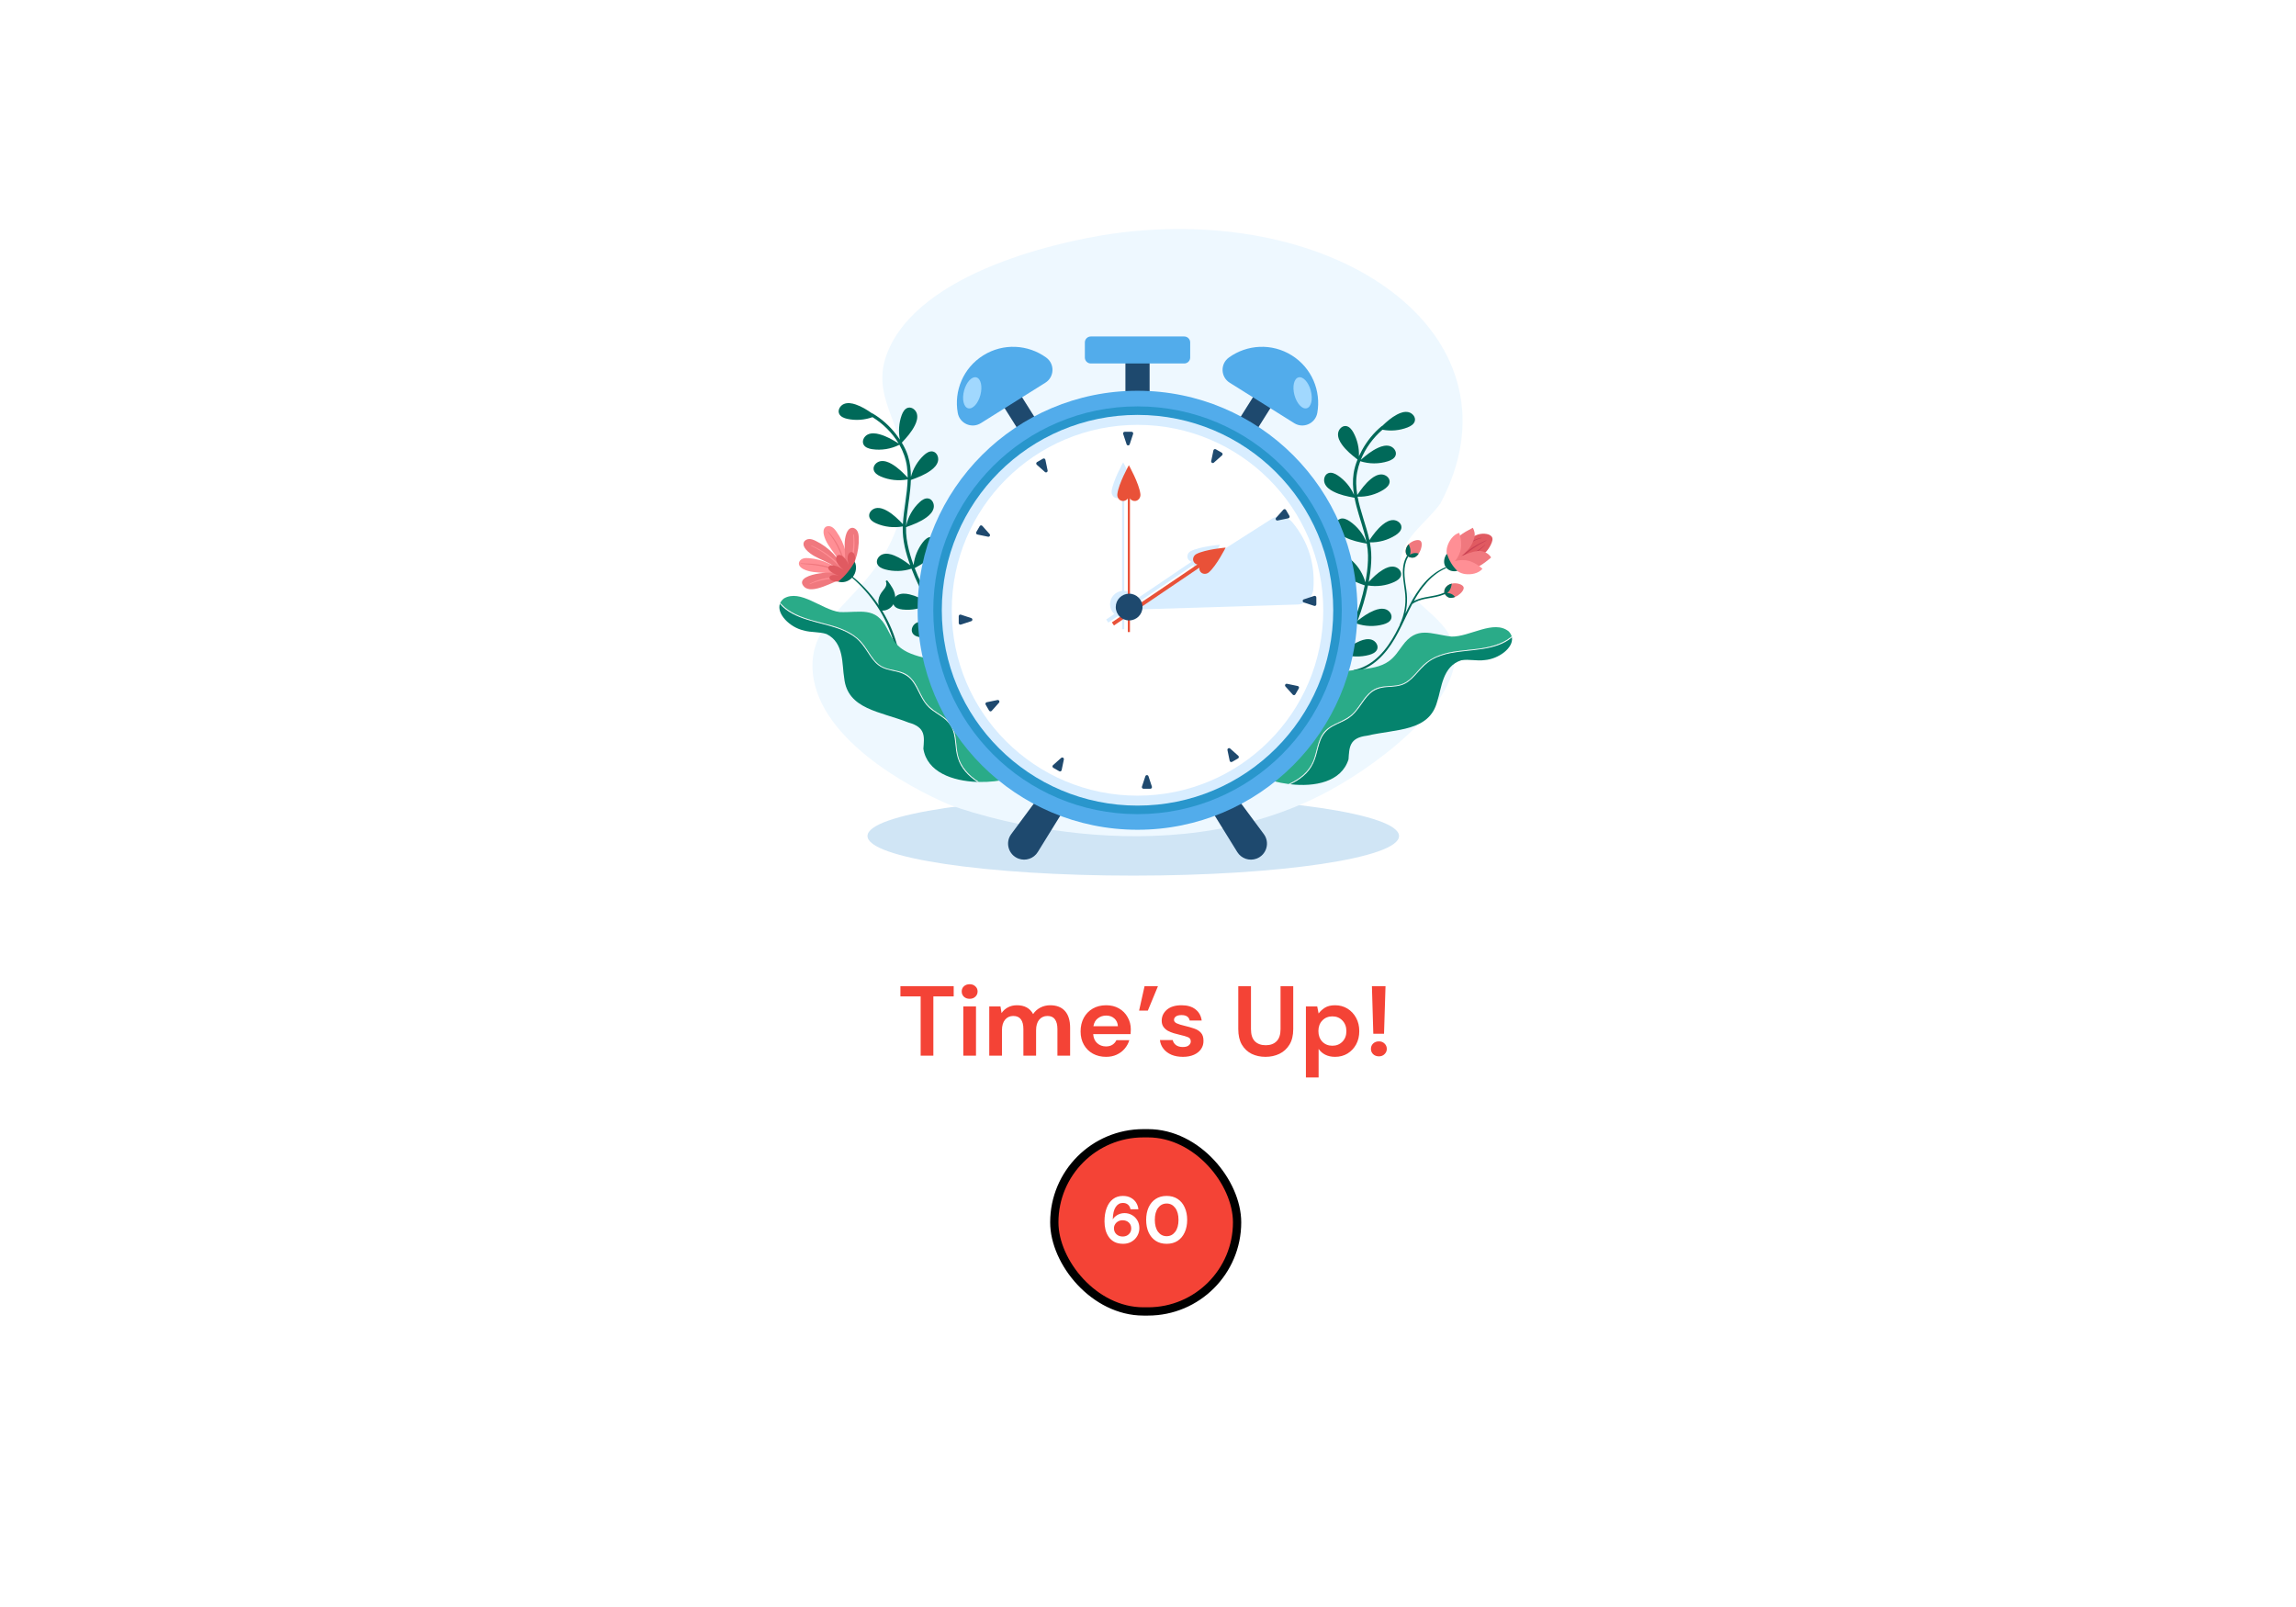 <svg width="500" height="350" viewBox="0 0 500 350" fill="none" xmlns="http://www.w3.org/2000/svg">
<g clip-path="url(#clip0_5140_60373)">
<rect width="500" height="350" fill="white"/>
<g filter="url(#filter0_d_5140_60373)">
<rect x="96" y="-21" width="307" height="392.978" rx="7.202" fill="white"/>
<path d="M246.791 188.908C278.755 188.908 304.667 185.046 304.667 180.282C304.667 175.518 278.755 171.656 246.791 171.656C214.826 171.656 188.914 175.518 188.914 180.282C188.914 185.046 214.826 188.908 246.791 188.908Z" fill="#D0E5F5"/>
<path d="M304.925 121.012C305.213 115.344 310.225 112.532 313.654 107.897C332.545 72.336 293.486 42.977 244.364 48.819C233.902 50.063 202.237 56.286 193.84 73.62C187.584 86.535 201.022 92.046 196.234 110.155C191.603 127.669 176.829 130.854 176.93 143.275C177.056 158.738 198.364 169.899 206.545 173.374C208.879 174.366 252.87 190.222 289.415 170.447C301.783 163.755 319.113 149.782 316.594 138.984C314.853 131.52 304.504 129.318 304.925 121.012Z" fill="#EEF8FF"/>
<path d="M198.705 136.053C198.289 135.284 198.779 134.269 199.551 133.861C200.323 133.453 201.262 133.517 202.116 133.715C203.497 134.034 204.685 134.619 205.9 135.285C205.111 134.235 204.36 133.156 203.646 132.058C203.174 131.332 202.717 130.594 202.277 129.847C200.539 130.77 198.521 131.163 196.564 130.953C195.822 130.873 194.998 130.644 194.645 129.988C194.232 129.221 194.723 128.207 195.492 127.797C196.261 127.388 197.196 127.449 198.046 127.645C199.472 127.973 200.691 128.588 201.947 129.281C200.615 126.963 199.446 124.551 198.496 122.055C196.655 122.665 194.633 122.725 192.762 122.215C192.042 122.019 191.265 121.663 191.02 120.959C190.735 120.137 191.38 119.212 192.205 118.93C193.029 118.647 193.943 118.857 194.751 119.184C196.059 119.715 197.135 120.478 198.224 121.325C197.264 118.678 196.51 115.845 196.592 113.023C196.593 112.965 196.598 112.906 196.6 112.847C194.672 113.206 192.637 112.98 190.838 112.2C190.153 111.903 189.435 111.439 189.294 110.708C189.129 109.854 189.9 109.031 190.756 108.869C191.613 108.707 192.487 109.044 193.24 109.483C194.566 110.257 195.58 111.264 196.623 112.359C196.806 109.101 197.591 105.864 197.662 102.606C195.704 102.991 193.631 102.772 191.801 101.978C191.116 101.681 190.398 101.218 190.256 100.486C190.091 99.632 190.862 98.809 191.719 98.647C192.576 98.485 193.45 98.822 194.202 99.261C195.564 100.056 196.597 101.096 197.669 102.226C197.673 101.411 197.628 100.595 197.514 99.777C197.284 98.121 196.7 96.53 195.864 95.065C194.044 95.987 191.934 96.33 189.915 96.027C189.178 95.917 188.364 95.653 188.039 94.983C187.658 94.2 188.191 93.206 188.977 92.83C189.763 92.453 190.695 92.554 191.535 92.785C193.077 93.208 194.356 93.962 195.704 94.79C194.306 92.454 192.268 90.456 190.003 89.056C188.262 89.686 186.342 89.821 184.532 89.43C183.802 89.273 183.007 88.959 182.725 88.269C182.396 87.463 182.991 86.506 183.799 86.179C184.608 85.853 185.531 86.013 186.355 86.297C187.67 86.75 188.771 87.44 189.886 88.212C189.936 88.216 189.988 88.23 190.042 88.261C191.996 89.409 193.705 90.955 195.097 92.739C195.404 93.133 195.698 93.539 195.976 93.957C195.617 92.194 195.744 90.334 196.352 88.64C196.604 87.939 197.021 87.193 197.742 87.004C198.586 86.784 199.459 87.498 199.677 88.341C199.895 89.183 199.615 90.076 199.225 90.855C198.498 92.307 197.487 93.428 196.39 94.609C196.936 95.509 197.397 96.46 197.716 97.462C198.198 98.979 198.369 100.526 198.367 102.082C198.838 100.288 199.821 98.628 201.178 97.36C201.722 96.851 202.434 96.377 203.162 96.538C204.013 96.726 204.463 97.759 204.272 98.608C204.081 99.457 203.424 100.124 202.721 100.639C201.374 101.626 199.921 102.166 198.358 102.733C198.281 105.3 197.789 107.887 197.499 110.412C197.408 111.206 197.34 111.998 197.315 112.788C197.726 110.816 198.756 108.976 200.227 107.598C200.771 107.088 201.482 106.613 202.211 106.773C203.062 106.96 203.513 107.993 203.323 108.842C203.133 109.691 202.477 110.359 201.775 110.875C200.399 111.886 198.911 112.43 197.308 113.013C197.29 113.857 197.326 114.7 197.446 115.547C197.664 117.096 198.059 118.618 198.544 120.104C198.673 120.5 198.809 120.892 198.951 121.283C199.151 119.468 199.863 117.709 200.99 116.269C201.45 115.682 202.08 115.105 202.824 115.152C203.695 115.207 204.299 116.159 204.241 117.027C204.183 117.895 203.636 118.656 203.021 119.272C201.885 120.412 200.587 121.156 199.189 121.926C200.118 124.364 201.279 126.719 202.583 128.98C202.32 127.092 202.613 125.128 203.427 123.402C203.744 122.728 204.23 122.026 204.967 121.907C205.827 121.768 206.628 122.562 206.764 123.422C206.901 124.281 206.537 125.143 206.074 125.881C205.196 127.281 204.059 128.312 202.83 129.403C203.005 129.701 203.182 129.999 203.362 130.294C204.349 131.912 205.413 133.492 206.561 135.008C206.334 133.165 206.632 131.258 207.425 129.578C207.743 128.904 208.229 128.201 208.965 128.082C209.826 127.943 210.627 128.738 210.763 129.597C210.899 130.457 210.535 131.319 210.073 132.056C209.219 133.418 208.12 134.43 206.93 135.489C208.26 137.201 209.701 138.826 211.266 140.323C211.592 140.635 211.085 141.119 210.759 140.807C209.179 139.295 207.727 137.651 206.386 135.921C204.639 136.847 202.608 137.238 200.635 137.022C199.89 136.941 199.062 136.71 198.705 136.053Z" fill="#006959"/>
<path d="M181.776 118.868C180.826 117.554 179.761 116.244 179.407 114.662C179.277 114.082 179.289 113.383 179.751 113.008C180.127 112.702 180.695 112.731 181.124 112.959C181.552 113.187 181.867 113.578 182.148 113.973C184.017 116.607 184.866 119.943 184.483 123.147L183.548 123.296C183.622 121.677 182.727 120.182 181.776 118.868Z" fill="#FF8F95"/>
<path d="M184.029 119.178C183.948 117.559 183.768 115.882 184.334 114.362C184.541 113.806 184.932 113.225 185.523 113.162C186.006 113.11 186.467 113.442 186.702 113.866C186.937 114.29 186.988 114.789 187.009 115.274C187.141 118.498 186.035 121.758 183.967 124.239L183.102 123.856C184.046 122.537 184.109 120.797 184.029 119.178Z" fill="#F0787E"/>
<path d="M173.973 120.908C173.984 120.454 174.352 120.061 174.778 119.889C175.203 119.717 175.676 119.723 176.131 119.758C179.162 119.988 182.073 121.375 184.135 123.571L183.67 124.335C182.554 123.311 180.935 123.062 179.412 122.959C177.889 122.856 176.298 122.84 174.948 122.147C174.453 121.893 173.959 121.466 173.973 120.908Z" fill="#FF8F95"/>
<path d="M175.551 117.921C175.156 117.477 174.826 116.859 175.048 116.308C175.229 115.858 175.739 115.608 176.224 115.6C176.71 115.592 177.176 115.781 177.613 115.991C180.528 117.388 182.892 119.893 184.115 122.881L183.369 123.464C182.647 122.012 181.137 121.139 179.668 120.45C178.198 119.761 176.63 119.132 175.551 117.921Z" fill="#F0787E"/>
<path d="M175.093 125.962C172.577 123.299 181.565 122.152 183.728 123.45L183.864 124.114C181.532 124.797 176.814 127.785 175.093 125.962Z" fill="#F0787E"/>
<path d="M184.557 122.78C184.739 122.266 184.94 121.763 185.096 121.239C185.248 120.73 185.377 120.214 185.482 119.692C185.694 118.636 185.81 117.562 185.834 116.485C185.848 115.878 185.851 115.268 185.8 114.663C185.791 114.555 185.955 114.544 185.967 114.651C186.023 115.196 186.079 115.742 186.086 116.29C186.092 116.833 186.07 117.376 186.023 117.917C185.928 119.01 185.726 120.092 185.424 121.147C185.255 121.738 185.073 122.345 184.816 122.904C184.738 123.075 184.498 122.95 184.557 122.78ZM176.68 117.105C176.612 117.073 176.662 116.969 176.731 116.999C177.945 117.53 179.098 118.159 180.176 118.93C181.257 119.704 182.252 120.59 183.146 121.574C183.645 122.123 184.136 122.699 184.551 123.316C184.651 123.465 184.427 123.611 184.32 123.469C183.925 122.948 183.536 122.427 183.104 121.936C182.672 121.445 182.215 120.978 181.735 120.535C180.774 119.647 179.731 118.849 178.615 118.163C177.99 117.778 177.346 117.415 176.68 117.105ZM176.361 125.31C177.264 124.854 178.191 124.492 179.179 124.267C180.157 124.044 181.157 123.935 182.16 123.943C182.733 123.948 183.305 123.99 183.872 124.071C184.058 124.098 184.003 124.381 183.818 124.356C181.846 124.089 179.868 124.282 177.965 124.848C177.437 125.005 176.914 125.185 176.41 125.409C176.353 125.435 176.304 125.339 176.361 125.31Z" fill="#FF8F95"/>
<path d="M174.427 120.885C177.037 120.919 179.73 121.141 182.117 122.288C182.779 122.606 183.403 122.996 183.972 123.46C184.114 123.575 183.928 123.787 183.787 123.673C181.75 122.024 179.142 121.463 176.595 121.193C175.871 121.116 175.145 121.057 174.42 120.998C174.356 120.992 174.362 120.884 174.427 120.885ZM183.88 122.201C183.779 121.613 183.692 121.027 183.546 120.447C183.405 119.883 183.231 119.326 183.028 118.78C182.617 117.676 182.077 116.619 181.433 115.631C181.075 115.083 180.69 114.545 180.288 114.028C180.26 113.993 180.315 113.944 180.347 113.976C182.015 115.674 183.155 117.899 183.766 120.186C183.939 120.835 184.098 121.511 184.156 122.182C184.172 122.363 183.91 122.373 183.88 122.201Z" fill="#F0787E"/>
<path d="M182.641 123.577C178.439 122.049 180.787 120.11 183.712 122.349C180.251 119.676 183.033 117.096 184.837 121.227C183.57 117.415 187.436 117.456 185.824 121.606C184.926 122.872 184.047 124.295 182.524 124.87C179.806 124.9 180.128 122.882 182.641 123.577Z" fill="#E05A61"/>
<path d="M196.076 142.155C196.05 141.981 196.024 141.808 195.996 141.636C195.763 140.197 195.414 138.779 194.968 137.392C194.525 136.016 193.97 134.676 193.323 133.383C192.949 132.632 192.542 131.901 192.106 131.184C192.648 131.204 193.165 131.056 193.63 130.763C194.555 130.179 195.039 129.154 194.942 128.072C194.828 126.783 194.051 125.712 193.296 124.711C193.127 124.489 192.808 124.7 192.935 124.943C193.171 125.395 192.94 125.937 192.672 126.317C192.353 126.773 191.96 127.172 191.702 127.669C191.329 128.386 191.128 129.286 191.391 130.065C191.296 129.926 191.203 129.786 191.105 129.648C190.283 128.464 189.373 127.342 188.381 126.296C187.882 125.769 187.364 125.256 186.824 124.772C186.469 124.451 186.106 124.127 185.725 123.832C186.444 122.936 186.633 121.593 186.14 120.558C185.183 122.21 184.034 123.697 182.523 124.872C183.611 125.214 184.774 124.847 185.556 124.025C186.59 124.917 187.565 125.883 188.465 126.907C189.41 127.982 190.279 129.124 191.061 130.32C191.843 131.515 192.534 132.769 193.134 134.065C193.729 135.353 194.235 136.686 194.641 138.044C195.052 139.419 195.359 140.824 195.558 142.245C195.605 142.579 196.123 142.489 196.076 142.155Z" fill="#006959"/>
<path d="M324.884 116.29C324.991 115.989 325.075 115.658 324.982 115.352C324.834 114.861 324.293 114.604 323.789 114.505C322.448 114.242 320.983 114.732 320.073 115.75L317.5 118.542C317.459 118.949 317.475 119.371 317.624 119.753C317.774 120.135 318.072 120.472 318.464 120.597C318.775 120.696 319.113 120.655 319.435 120.595C320.29 120.435 321.105 120.097 321.881 119.703C323.265 119 324.363 117.752 324.884 116.29Z" fill="#E05A61"/>
<path d="M318.213 119.767C318.648 119.395 319.057 118.995 319.503 118.634C319.928 118.289 320.368 117.962 320.82 117.653C321.738 117.027 322.694 116.454 323.687 115.954C323.726 115.935 323.695 115.869 323.655 115.885C322.608 116.311 321.602 116.83 320.66 117.457C320.189 117.771 319.732 118.105 319.289 118.458C318.851 118.807 318.396 119.168 318.011 119.577C317.89 119.691 318.064 119.894 318.213 119.767ZM321.307 118.699C322.065 118.162 322.761 117.567 323.437 116.931C323.471 116.899 323.42 116.837 323.383 116.868C322.686 117.454 321.936 117.994 321.177 118.497C320.795 118.75 320.406 118.995 320.011 119.227C319.821 119.338 319.63 119.446 319.438 119.553C319.231 119.667 319.006 119.765 318.809 119.895C318.69 119.974 318.777 120.184 318.919 120.13C319.133 120.049 319.336 119.921 319.536 119.811C319.737 119.7 319.935 119.585 320.132 119.467C320.532 119.225 320.925 118.97 321.307 118.699ZM317.698 118.981C317.794 118.89 317.859 118.762 317.935 118.655C318.012 118.544 318.092 118.435 318.175 118.329C318.331 118.129 318.495 117.936 318.669 117.752C319.02 117.379 319.408 117.04 319.82 116.735C320.654 116.121 321.612 115.654 322.617 115.397C322.674 115.383 322.646 115.3 322.59 115.312C321.536 115.54 320.545 115.962 319.657 116.575C319.217 116.879 318.81 117.229 318.44 117.614C318.253 117.809 318.075 118.013 317.909 118.226C317.758 118.419 317.561 118.636 317.483 118.871C317.44 119.001 317.617 119.056 317.698 118.981Z" fill="#C94154"/>
<path d="M324.721 119.615C323.886 120.322 323.033 121.021 322.071 121.542C321.108 122.063 320.02 122.401 318.927 122.335C317.834 122.268 316.74 121.758 316.12 120.857C315.477 119.921 315.414 118.663 315.79 117.591C316.166 116.52 316.936 115.621 317.826 114.915C318.717 114.209 319.73 113.676 320.737 113.148C321.469 114.47 321.111 115.489 320.598 116.567C320.085 117.644 319.207 118.502 318.192 119.341C319.476 118.808 320.671 118.332 321.725 118.209C322.885 118.074 324.122 118.613 324.721 119.615Z" fill="#F0787E"/>
<path d="M318.038 118.141C318.357 116.967 318.183 115.394 317.772 114.249C316.479 114.611 315.532 115.98 315.168 117.271C315.035 117.742 314.998 118.237 315.049 118.723C315.101 119.211 315.241 119.691 315.462 120.129C315.57 120.342 315.695 120.555 315.847 120.74C315.947 120.862 316.093 121.005 316.267 120.962C316.369 120.936 316.444 120.854 316.515 120.782C316.611 120.684 316.704 120.584 316.793 120.48C316.972 120.272 317.137 120.051 317.287 119.82C317.584 119.359 317.82 118.858 317.982 118.335C318.002 118.271 318.02 118.206 318.038 118.141Z" fill="#FF8F95"/>
<path d="M319.383 120.25C320.587 120.439 321.955 121.24 322.834 122.082C321.975 123.113 320.336 123.416 319.008 123.221C318.523 123.15 318.054 122.981 317.631 122.736C317.206 122.49 316.825 122.166 316.514 121.786C316.363 121.601 316.22 121.4 316.112 121.186C316.042 121.045 315.97 120.853 316.081 120.713C316.146 120.629 316.252 120.595 316.347 120.559C316.475 120.512 316.605 120.469 316.736 120.43C317 120.351 317.27 120.291 317.542 120.249C318.084 120.166 318.638 120.156 319.183 120.222C319.25 120.23 319.317 120.24 319.383 120.25Z" fill="#FF8F95"/>
<path d="M315.085 118.808C314.403 119.685 314.295 120.862 314.796 121.636C315.296 122.41 316.287 122.796 317.369 122.538C316.28 121.505 315.58 120.222 315.085 118.808Z" fill="#006959"/>
<path d="M299.98 141.982C301.497 140.657 302.707 139.042 303.722 137.311C304.85 135.39 305.753 133.35 306.73 131.35C306.991 130.816 307.259 130.285 307.538 129.76C309.258 128.501 311.539 128.56 313.52 127.999C314.098 127.836 314.658 127.615 315.178 127.313C315.371 127.2 315.171 126.915 314.978 127.027C313.103 128.118 310.822 127.981 308.819 128.702C308.496 128.818 308.182 128.959 307.883 129.126C308.471 128.069 309.114 127.044 309.86 126.086C311.04 124.57 312.462 123.181 314.182 122.289C314.395 122.179 314.612 122.077 314.832 121.982C314.977 121.919 314.895 121.688 314.747 121.75C312.964 122.49 311.443 123.695 310.173 125.134C308.848 126.633 307.811 128.364 306.893 130.134C306.602 130.696 306.322 131.263 306.046 131.831C306.316 130.713 306.44 129.56 306.408 128.407C306.349 126.263 305.675 124.15 305.881 121.997C305.98 120.966 306.276 119.94 306.912 119.107C307.048 118.929 306.783 118.703 306.646 118.882C305.457 120.44 305.381 122.493 305.591 124.364C305.717 125.495 305.933 126.614 306.023 127.749C306.106 128.795 306.062 129.845 305.887 130.88C305.691 132.04 305.334 133.167 304.828 134.23C304.806 134.276 304.806 134.32 304.82 134.357C304.531 134.94 304.236 135.52 303.926 136.091C302.953 137.883 301.822 139.592 300.364 141.029C299.012 142.362 297.378 143.448 295.531 143.95C295.308 144.011 295.082 144.063 294.856 144.109C294.736 144.133 294.639 144.22 294.649 144.351C294.658 144.463 294.771 144.578 294.892 144.557C296.795 144.227 298.538 143.241 299.98 141.982Z" fill="#006959"/>
<path d="M307.756 119.654C307.234 119.706 306.587 119.539 306.301 119.016C305.922 118.324 306.224 117.592 306.283 117.45C306.391 117.186 306.556 116.95 306.755 116.744C307.551 115.922 308.889 115.585 309.352 116.001C309.845 116.446 309.578 117.848 308.946 118.779C308.627 119.256 308.212 119.608 307.756 119.654Z" fill="#F0787E"/>
<path d="M307.756 119.653C307.234 119.705 306.587 119.539 306.301 119.015C305.922 118.324 306.224 117.592 306.283 117.45C306.391 117.186 306.556 116.95 306.755 116.743L306.757 116.744C306.757 116.744 307.445 117.96 307.041 119C307.041 119 307.932 118.388 308.946 118.779C308.627 119.255 308.212 119.608 307.756 119.653Z" fill="#006959"/>
<path d="M315.395 128.29C314.929 128.048 314.48 127.556 314.527 126.961C314.589 126.176 315.242 125.727 315.37 125.641C315.604 125.479 315.872 125.372 316.152 125.307C317.268 125.055 318.574 125.503 318.733 126.103C318.901 126.745 317.909 127.773 316.871 128.208C316.342 128.432 315.802 128.501 315.395 128.29Z" fill="#F0787E"/>
<path d="M315.392 128.291C314.927 128.049 314.477 127.557 314.524 126.962C314.586 126.177 315.239 125.728 315.367 125.642C315.602 125.48 315.87 125.373 316.149 125.308L316.15 125.31C316.15 125.31 316.06 126.704 315.151 127.354C315.151 127.354 316.233 127.328 316.868 128.209C316.339 128.433 315.799 128.502 315.392 128.291ZM299.922 139.569C300.211 138.744 299.566 137.819 298.739 137.538C297.912 137.257 296.995 137.469 296.183 137.8C294.87 138.334 293.79 139.099 292.697 139.949C293.309 138.787 293.879 137.603 294.41 136.406C294.761 135.614 295.094 134.814 295.411 134.006C297.273 134.643 299.328 134.712 301.227 134.194C301.947 133.998 302.724 133.642 302.969 132.938C303.255 132.116 302.609 131.192 301.785 130.909C300.96 130.626 300.046 130.835 299.239 131.163C297.883 131.713 296.777 132.512 295.647 133.395C296.594 130.896 297.365 128.329 297.907 125.714C299.822 126.026 301.827 125.766 303.594 124.966C304.274 124.658 304.985 124.184 305.114 123.45C305.266 122.593 304.482 121.782 303.623 121.634C302.764 121.485 301.895 121.836 301.149 122.288C299.941 123.019 299 123.942 298.059 124.95C298.588 122.185 298.882 119.269 298.354 116.496C298.343 116.438 298.329 116.381 298.317 116.323C300.278 116.372 302.251 115.827 303.904 114.772C304.533 114.371 305.168 113.8 305.192 113.055C305.219 112.186 304.327 111.495 303.456 111.47C302.584 111.446 301.775 111.917 301.101 112.47C299.915 113.444 299.074 114.598 298.218 115.844C297.52 112.657 296.23 109.585 295.644 106.379C297.637 106.45 299.65 105.905 301.331 104.832C301.96 104.431 302.595 103.86 302.619 103.115C302.646 102.245 301.754 101.555 300.883 101.53C300.012 101.505 299.202 101.976 298.529 102.529C297.31 103.53 296.456 104.72 295.576 106.005C295.443 105.201 295.357 104.388 295.34 103.563C295.305 101.891 295.629 100.228 296.222 98.649C298.165 99.271 300.303 99.277 302.248 98.658C302.959 98.432 303.721 98.044 303.936 97.33C304.187 96.497 303.503 95.6 302.667 95.352C301.831 95.105 300.927 95.352 300.134 95.713C298.679 96.375 297.536 97.321 296.336 98.353C297.346 95.825 299.041 93.53 301.055 91.79C302.874 92.135 304.791 91.965 306.517 91.293C307.212 91.022 307.947 90.586 308.116 89.861C308.313 89.013 307.574 88.162 306.724 87.967C305.874 87.773 304.988 88.077 304.219 88.488C302.993 89.143 302.015 89.998 301.037 90.937C300.988 90.948 300.939 90.971 300.891 91.01C299.143 92.453 297.701 94.249 296.61 96.231C296.37 96.668 296.144 97.116 295.935 97.572C296.01 95.775 295.589 93.958 294.72 92.382C294.36 91.73 293.831 91.059 293.088 90.987C292.22 90.903 291.472 91.746 291.39 92.613C291.308 93.48 291.727 94.317 292.235 95.024C293.184 96.342 294.359 97.289 295.63 98.282C295.234 99.257 294.93 100.269 294.774 101.309C294.539 102.883 294.616 104.437 294.864 105.974C294.115 104.277 292.881 102.793 291.34 101.755C290.721 101.339 289.944 100.983 289.25 101.258C288.439 101.578 288.159 102.669 288.482 103.478C288.806 104.286 289.561 104.84 290.336 105.238C291.823 105.999 293.343 106.302 294.977 106.615C295.46 109.137 296.357 111.614 297.043 114.061C297.26 114.831 297.452 115.601 297.602 116.378C296.883 114.496 295.575 112.842 293.903 111.713C293.285 111.296 292.508 110.94 291.814 111.213C291.003 111.532 290.721 112.623 291.044 113.432C291.366 114.24 292.12 114.796 292.895 115.194C294.415 115.975 295.97 116.276 297.646 116.599C297.797 117.429 297.895 118.267 297.911 119.122C297.941 120.686 297.793 122.252 297.55 123.796C297.486 124.206 297.413 124.616 297.336 125.024C296.849 123.263 295.868 121.639 294.526 120.396C293.979 119.89 293.266 119.419 292.538 119.583C291.687 119.775 291.242 120.81 291.437 121.659C291.632 122.507 292.292 123.171 292.997 123.683C294.3 124.628 295.7 125.158 297.202 125.697C296.672 128.251 295.899 130.76 294.971 133.198C294.931 131.292 294.33 129.399 293.253 127.825C292.832 127.21 292.241 126.592 291.494 126.592C290.623 126.591 289.958 127.502 289.96 128.372C289.962 129.242 290.458 130.036 291.032 130.691C292.121 131.934 293.407 132.772 294.794 133.655C294.669 133.978 294.541 134.299 294.41 134.619C293.693 136.373 292.893 138.102 291.999 139.78C291.932 137.924 291.334 136.089 290.285 134.555C289.864 133.94 289.273 133.323 288.527 133.322C287.655 133.321 286.991 134.232 286.992 135.102C286.994 135.972 287.49 136.766 288.064 137.421C289.123 138.63 290.369 139.456 291.712 140.313C290.671 142.214 289.506 144.046 288.198 145.772C287.926 146.132 288.503 146.529 288.775 146.17C290.095 144.427 291.268 142.574 292.318 140.654C294.189 141.291 296.257 141.357 298.17 140.831C298.894 140.633 299.675 140.274 299.922 139.569Z" fill="#006959"/>
<path d="M302.513 142.16C298.876 144.872 292.95 143.243 289.072 145.827C286.901 147.401 286.807 149.91 286.243 152.106C284.878 155.966 283.121 160.216 279.692 163.404C278.005 164.789 275.761 165.753 274.383 167.328C276.11 168.065 278.315 168.668 280.62 168.963C280.678 168.939 280.737 168.914 280.794 168.888C283.038 167.882 285.058 166.267 286.001 163.941C286.86 161.823 286.904 159.285 288.481 157.506C289.343 156.532 290.557 155.992 291.714 155.454C292.909 154.899 294.024 154.294 294.916 153.305C296.405 151.657 297.349 149.34 299.407 148.279C300.664 147.633 302.098 147.686 303.468 147.566C304.234 147.5 304.998 147.367 305.696 147.031C306.292 146.744 306.82 146.344 307.302 145.895C308.253 145.01 309.033 143.962 309.969 143.063C310.917 142.149 312.042 141.471 313.27 140.998C315.951 139.965 318.857 139.89 321.674 139.532C324.223 139.208 326.94 138.626 328.992 136.983C329.062 136.927 329.131 136.87 329.198 136.811C329.094 136.43 328.88 136.057 328.539 135.703C325.291 133.101 320.068 136.918 316.104 136.847C311.583 136.331 308.565 134.406 305.377 138.862C304.512 140.009 303.767 141.251 302.513 142.16Z" fill="#2AAB88"/>
<path d="M321.679 139.532C318.862 139.89 315.956 139.965 313.275 140.998C312.047 141.471 310.922 142.149 309.974 143.063C309.038 143.962 308.258 145.01 307.307 145.895C306.825 146.344 306.297 146.744 305.701 147.031C305.003 147.367 304.239 147.499 303.473 147.566C302.103 147.686 300.669 147.633 299.412 148.279C297.354 149.34 296.41 151.657 294.921 153.305C294.03 154.294 292.913 154.899 291.719 155.455C290.562 155.992 289.348 156.532 288.486 157.506C286.909 159.285 286.865 161.823 286.006 163.941C285.063 166.268 283.043 167.883 280.799 168.888C280.742 168.914 280.683 168.939 280.625 168.963C280.742 168.979 280.858 168.993 280.976 169.005C286.32 169.615 292.097 168.531 293.665 163.589C293.858 161.028 293.767 158.897 297.71 158.428C304.126 156.932 311.265 157.569 312.987 150.956C313.956 148.07 314.088 143.327 318.219 142.007C319.926 141.709 321.595 142.213 323.303 141.963C326.362 141.733 329.651 139.278 329.248 137.013C329.239 136.946 329.224 136.879 329.203 136.812C329.136 136.87 329.067 136.928 328.997 136.983C326.945 138.626 324.228 139.208 321.679 139.532Z" fill="#05836D"/>
<path d="M321.679 139.532C318.862 139.89 315.956 139.965 313.275 140.998C312.047 141.471 310.922 142.149 309.974 143.063C309.038 143.962 308.258 145.01 307.307 145.895C306.825 146.344 306.297 146.744 305.701 147.031C305.003 147.367 304.239 147.499 303.473 147.566C302.103 147.686 300.669 147.633 299.412 148.279C297.354 149.34 296.41 151.657 294.921 153.305C294.03 154.294 292.913 154.899 291.719 155.455C290.562 155.992 289.348 156.532 288.486 157.506C286.909 159.285 286.865 161.823 286.006 163.941C285.063 166.268 283.043 167.883 280.799 168.888C280.742 168.914 280.683 168.939 280.625 168.963C280.742 168.979 280.858 168.993 280.976 169.005C281.508 168.762 282.031 168.481 282.543 168.159C283.485 167.564 284.345 166.834 285.034 165.959C285.767 165.027 286.24 163.964 286.572 162.831C286.909 161.676 287.13 160.48 287.582 159.361C288.097 158.08 288.948 157.117 290.148 156.429C291.324 155.756 292.629 155.329 293.756 154.566C294.704 153.924 295.422 153.035 296.086 152.116C296.776 151.154 297.419 150.138 298.282 149.317C299.329 148.318 300.59 147.947 302.012 147.839C303.388 147.736 304.793 147.738 306.035 147.058C307.135 146.455 307.98 145.496 308.802 144.573C309.71 143.553 310.63 142.576 311.82 141.883C313.089 141.147 314.509 140.717 315.941 140.436C320.248 139.588 325.745 140.02 329.248 137.013C329.239 136.946 329.224 136.879 329.203 136.812C329.136 136.87 329.067 136.928 328.997 136.983C326.945 138.626 324.228 139.208 321.679 139.532Z" fill="white"/>
<path d="M195.507 138.767C198.701 141.986 204.804 141.252 208.256 144.38C210.17 146.258 209.89 148.753 210.122 151.008C210.899 155.028 212.007 159.49 214.925 163.15C216.388 164.769 218.464 166.054 219.594 167.816C217.776 168.289 215.506 168.56 213.183 168.511C213.129 168.479 213.075 168.445 213.022 168.411C210.952 167.085 209.193 165.189 208.606 162.749C208.071 160.527 208.404 158.011 207.109 156.018C206.4 154.928 205.279 154.213 204.215 153.511C203.117 152.785 202.103 152.022 201.367 150.912C200.139 149.062 199.55 146.631 197.671 145.277C196.524 144.453 195.098 144.293 193.761 143.972C193.013 143.793 192.278 143.549 191.637 143.113C191.091 142.742 190.627 142.268 190.217 141.753C189.408 140.737 188.792 139.586 188 138.558C187.197 137.514 186.186 136.677 185.042 136.027C182.543 134.61 179.681 134.106 176.947 133.336C174.475 132.638 171.874 131.66 170.088 129.733C170.028 129.667 169.968 129.6 169.91 129.532C170.069 129.171 170.337 128.834 170.726 128.534C174.324 126.441 178.924 130.988 182.855 131.504C187.402 131.662 190.673 130.204 193.165 135.082C193.849 136.344 194.402 137.683 195.507 138.767Z" fill="#2AAB88"/>
<path d="M176.946 133.336C179.68 134.107 182.542 134.61 185.041 136.028C186.185 136.677 187.197 137.514 187.999 138.558C188.791 139.586 189.408 140.738 190.216 141.753C190.626 142.268 191.09 142.743 191.636 143.114C192.277 143.55 193.013 143.794 193.761 143.972C195.098 144.294 196.523 144.453 197.67 145.278C199.549 146.632 200.138 149.063 201.366 150.913C202.102 152.022 203.116 152.786 204.214 153.512C205.279 154.214 206.399 154.928 207.108 156.019C208.403 158.012 208.07 160.528 208.605 162.75C209.193 165.19 210.951 167.085 213.021 168.412C213.074 168.445 213.128 168.48 213.182 168.512C213.064 168.51 212.947 168.507 212.828 168.502C207.453 168.315 201.901 166.389 201.083 161.269C201.272 158.708 201.678 156.614 197.848 155.567C191.725 153.139 184.57 152.713 183.848 145.919C183.318 142.922 183.89 138.211 180.001 136.295C178.357 135.748 176.632 136 174.98 135.5C171.988 134.82 169.1 131.906 169.834 129.725C169.853 129.661 169.878 129.597 169.909 129.533C169.966 129.601 170.026 129.668 170.087 129.734C171.873 131.661 174.474 132.638 176.946 133.336Z" fill="#05836D"/>
<path d="M176.948 133.336C179.682 134.107 182.544 134.61 185.043 136.028C186.187 136.677 187.199 137.514 188.001 138.558C188.793 139.586 189.409 140.738 190.218 141.753C190.628 142.268 191.092 142.742 191.638 143.114C192.279 143.549 193.015 143.794 193.763 143.972C195.1 144.294 196.525 144.453 197.672 145.278C199.551 146.632 200.14 149.063 201.368 150.913C202.104 152.022 203.118 152.785 204.216 153.512C205.281 154.214 206.401 154.928 207.11 156.019C208.405 158.011 208.072 160.528 208.607 162.75C209.194 165.19 210.953 167.085 213.023 168.412C213.076 168.445 213.13 168.48 213.184 168.511C213.066 168.51 212.948 168.507 212.83 168.501C212.34 168.182 211.865 167.827 211.406 167.433C210.563 166.705 209.82 165.856 209.269 164.888C208.682 163.858 208.373 162.738 208.212 161.568C208.05 160.375 208.009 159.161 207.728 157.987C207.408 156.644 206.71 155.565 205.625 154.707C204.562 153.868 203.335 153.253 202.333 152.332C201.491 151.556 200.912 150.572 200.393 149.564C199.852 148.511 199.368 147.411 198.636 146.471C197.748 145.329 196.556 144.776 195.166 144.459C193.82 144.153 192.431 143.948 191.303 143.091C190.304 142.332 189.611 141.26 188.935 140.224C188.189 139.082 187.424 137.979 186.35 137.118C185.204 136.203 183.863 135.568 182.489 135.079C178.356 133.603 172.855 133.217 169.836 129.725C169.855 129.661 169.88 129.597 169.911 129.533C169.968 129.601 170.028 129.668 170.089 129.734C171.875 131.661 174.476 132.638 176.948 133.336Z" fill="white"/>
<path d="M250.351 74.269H245.082V91.907H250.351V74.269Z" fill="#1E496E"/>
<path d="M277.961 85.016L274.164 82.636L264.116 98.61L267.913 100.99L277.961 85.016Z" fill="#1E496E"/>
<path d="M227.516 100.986L231.312 98.606L221.265 82.632L217.468 85.012L227.516 100.986Z" fill="#1E496E"/>
<path d="M281.325 75.607C276.962 72.871 271.536 73.221 267.609 76.072C265.709 77.45 265.801 80.307 267.79 81.554L281.838 90.361C283.828 91.608 286.445 90.449 286.864 88.142C287.73 83.373 285.689 78.342 281.325 75.607ZM227.829 76.072C223.902 73.221 218.476 72.871 214.113 75.607C209.75 78.342 207.708 83.373 208.574 88.142C208.993 90.449 211.611 91.608 213.6 90.361L227.648 81.554C229.637 80.307 229.729 77.45 227.829 76.072Z" fill="#52ACEB"/>
<path d="M213.504 84.228C213.011 86.086 211.813 87.382 210.829 87.121C209.846 86.861 209.449 85.143 209.943 83.284C210.437 81.426 211.634 80.13 212.618 80.391C213.602 80.651 213.998 82.369 213.504 84.228ZM281.888 84.228C282.382 86.086 283.58 87.382 284.563 87.121C285.547 86.861 285.944 85.143 285.45 83.284C284.956 81.426 283.758 80.13 282.774 80.391C281.791 80.651 281.394 82.369 281.888 84.228Z" fill="#A1D8FE"/>
<path d="M253.639 150.729L251.995 155.566L269.441 183.771C270.314 185.183 272.063 185.785 273.622 185.211C275.808 184.407 276.608 181.734 275.223 179.865L253.639 150.729ZM241.798 150.729L243.442 155.566L225.995 183.771C225.122 185.183 223.374 185.785 221.814 185.211C219.629 184.407 218.829 181.734 220.214 179.865L241.798 150.729Z" fill="#1E496E"/>
<path d="M247.718 178.919C274.167 178.919 295.608 157.515 295.608 131.112C295.608 104.709 274.167 83.305 247.718 83.305C221.269 83.305 199.828 104.709 199.828 131.112C199.828 157.515 221.269 178.919 247.718 178.919Z" fill="#52ACEB"/>
<path d="M247.718 175.516C272.284 175.516 292.198 155.636 292.198 131.112C292.198 106.589 272.284 86.709 247.718 86.709C223.153 86.709 203.238 106.589 203.238 131.112C203.238 155.636 223.153 175.516 247.718 175.516Z" fill="#2996CC"/>
<path d="M247.718 173.658C271.256 173.658 290.338 154.61 290.338 131.111C290.338 107.613 271.256 88.564 247.718 88.564C224.179 88.564 205.098 107.613 205.098 131.111C205.098 154.61 224.179 173.658 247.718 173.658Z" fill="#D8EDFF"/>
<path d="M247.716 171.493C270.056 171.493 288.167 153.414 288.167 131.112C288.167 108.811 270.056 90.731 247.716 90.731C225.376 90.731 207.266 108.811 207.266 131.112C207.266 153.414 225.376 171.493 247.716 171.493Z" fill="white"/>
<path d="M276.893 111.234L245.891 130.995L282.533 129.862C284.364 129.805 285.884 128.305 286.019 126.371C286.394 121.023 284.933 116.22 281.482 112.008C280.332 110.605 278.397 110.276 276.893 111.234Z" fill="#D8EDFF"/>
<path d="M246.423 92.239H244.931C244.688 92.239 244.517 92.476 244.593 92.706L245.339 94.963C245.387 95.108 245.523 95.207 245.677 95.207C245.831 95.207 245.967 95.108 246.015 94.963L246.761 92.706C246.837 92.476 246.666 92.239 246.423 92.239ZM227.127 98.095L225.835 98.84C225.625 98.961 225.595 99.252 225.776 99.413L227.552 100.995C227.667 101.097 227.834 101.114 227.967 101.037C228.1 100.961 228.169 100.807 228.138 100.657L227.654 98.331C227.605 98.093 227.337 97.974 227.127 98.095ZM213.349 112.797L212.603 114.087C212.482 114.297 212.602 114.564 212.839 114.613L215.17 115.096C215.32 115.127 215.474 115.059 215.55 114.926C215.627 114.793 215.61 114.626 215.508 114.512L213.923 112.738C213.762 112.558 213.471 112.587 213.349 112.797ZM208.781 132.407V133.897C208.781 134.139 209.019 134.31 209.249 134.234L211.509 133.489C211.655 133.441 211.754 133.305 211.754 133.152C211.754 132.998 211.655 132.862 211.509 132.814L209.249 132.069C209.019 131.994 208.781 132.165 208.781 132.407ZM214.647 151.67L215.393 152.96C215.514 153.169 215.806 153.2 215.967 153.019L217.552 151.245C217.654 151.131 217.671 150.964 217.594 150.831C217.518 150.698 217.364 150.63 217.214 150.661L214.883 151.144C214.645 151.193 214.526 151.46 214.647 151.67ZM229.375 165.424L230.667 166.169C230.877 166.29 231.144 166.17 231.193 165.933L231.677 163.607C231.709 163.456 231.64 163.303 231.507 163.227C231.374 163.15 231.206 163.167 231.092 163.269L229.315 164.851C229.135 165.012 229.165 165.303 229.375 165.424ZM249.018 169.984H250.51C250.753 169.984 250.924 169.747 250.848 169.517L250.102 167.261C250.054 167.115 249.918 167.017 249.764 167.017C249.61 167.017 249.474 167.115 249.426 167.261L248.68 169.517C248.604 169.747 248.775 169.984 249.018 169.984ZM268.314 164.129L269.606 163.384C269.816 163.263 269.846 162.972 269.665 162.811L267.889 161.229C267.774 161.127 267.607 161.11 267.474 161.186C267.341 161.263 267.272 161.416 267.303 161.566L267.787 163.893C267.837 164.13 268.104 164.25 268.314 164.129ZM282.092 149.426L282.838 148.136C282.959 147.927 282.84 147.66 282.602 147.611L280.271 147.127C280.121 147.096 279.967 147.165 279.891 147.298C279.814 147.431 279.831 147.598 279.933 147.712L281.518 149.485C281.679 149.666 281.971 149.636 282.092 149.426ZM286.66 129.817V128.327C286.66 128.085 286.423 127.914 286.192 127.989L283.932 128.734C283.786 128.782 283.688 128.918 283.688 129.072C283.688 129.225 283.786 129.361 283.932 129.409L286.192 130.154C286.423 130.23 286.66 130.059 286.66 129.817ZM280.794 110.554L280.048 109.264C279.927 109.054 279.636 109.024 279.474 109.205L277.89 110.978C277.787 111.093 277.77 111.26 277.847 111.392C277.924 111.525 278.077 111.594 278.228 111.563L280.558 111.08C280.796 111.03 280.916 110.763 280.794 110.554ZM266.067 96.8L264.774 96.055C264.564 95.934 264.297 96.053 264.248 96.29L263.764 98.617C263.732 98.767 263.801 98.92 263.934 98.997C264.067 99.074 264.235 99.057 264.349 98.954L266.126 97.373C266.307 97.212 266.277 96.921 266.067 96.8Z" fill="#1E496E"/>
<path d="M259.302 118.242C258.686 118.562 258.398 119.301 258.689 119.894C258.7 119.917 258.712 119.939 258.724 119.961C258.89 120.25 259.17 120.448 259.493 120.533L247.366 128.745C246.964 127.71 245.988 126.964 244.826 126.895V106.168C245.102 106.522 245.523 106.727 245.959 106.693C245.985 106.691 246.011 106.689 246.037 106.685C246.719 106.588 247.188 105.909 247.105 105.193C246.837 102.905 244.592 98.905 244.592 98.905C244.592 98.905 242.348 102.905 242.08 105.193C241.996 105.91 242.466 106.588 243.147 106.685C243.173 106.689 243.199 106.691 243.225 106.693C243.662 106.727 244.083 106.523 244.358 106.168V126.901C242.886 127.047 241.736 128.288 241.736 129.796C241.736 130.638 242.097 131.394 242.669 131.925L240.895 133.127L241.352 133.801L243.394 132.418C243.692 132.56 244.015 132.657 244.358 132.691V135.242H244.826V132.697C246.354 132.606 247.566 131.344 247.566 129.796C247.566 129.73 247.56 129.665 247.556 129.6L259.951 121.207C259.91 121.538 259.991 121.871 260.199 122.131C260.215 122.151 260.231 122.17 260.248 122.189C260.692 122.678 261.487 122.684 262.012 122.231C263.69 120.784 265.666 116.845 265.666 116.845C265.666 116.845 261.269 117.221 259.302 118.242Z" fill="#D8EDFF"/>
<path d="M266.907 117.464C266.907 117.464 262.51 117.84 260.543 118.861C259.927 119.181 259.64 119.92 259.93 120.513C259.941 120.536 259.953 120.558 259.966 120.58C260.249 121.074 260.864 121.313 261.465 121.149C261.091 121.646 261.085 122.305 261.44 122.75C261.456 122.77 261.472 122.789 261.489 122.808C261.934 123.297 262.728 123.303 263.254 122.85C264.932 121.403 266.907 117.464 266.907 117.464Z" fill="#E95138"/>
<path d="M265.313 119.035L264.855 118.361L242.133 133.749L242.59 134.423L265.313 119.035Z" fill="#E95138"/>
<path d="M245.834 99.523C245.834 99.523 243.59 103.523 243.322 105.811C243.238 106.528 243.708 107.207 244.389 107.303C244.415 107.307 244.441 107.31 244.468 107.312C245.059 107.357 245.625 106.967 245.835 106.355C246.044 106.967 246.61 107.357 247.201 107.312C247.228 107.31 247.254 107.307 247.28 107.303C247.961 107.207 248.431 106.528 248.347 105.811C248.079 103.523 245.834 99.523 245.834 99.523Z" fill="#E95138"/>
<path d="M246.069 101.808H245.602V135.861H246.069V101.808Z" fill="#E95138"/>
<path d="M245.891 133.324C247.501 133.324 248.806 132.022 248.806 130.415C248.806 128.808 247.501 127.505 245.891 127.505C244.282 127.505 242.977 128.808 242.977 130.415C242.977 132.022 244.282 133.324 245.891 133.324Z" fill="#1E496E"/>
<path d="M257.893 71.484H237.545C236.83 71.484 236.25 72.063 236.25 72.777V76.071C236.25 76.785 236.83 77.364 237.545 77.364H257.893C258.608 77.364 259.187 76.785 259.187 76.071V72.777C259.188 72.063 258.608 71.484 257.893 71.484Z" fill="#52ACEB"/>
<path d="M200.491 228.116V215.217H196.083V212.991H207.686V215.217H203.257V228.116H200.491ZM211.161 215.735C210.657 215.735 210.239 215.584 209.908 215.282C209.591 214.979 209.433 214.597 209.433 214.136C209.433 213.676 209.591 213.301 209.908 213.013C210.239 212.71 210.657 212.559 211.161 212.559C211.665 212.559 212.076 212.71 212.393 213.013C212.724 213.301 212.89 213.676 212.89 214.136C212.89 214.597 212.724 214.979 212.393 215.282C212.076 215.584 211.665 215.735 211.161 215.735ZM209.778 228.116V217.399H212.544V228.116H209.778ZM215.431 228.116V217.399H217.872L218.11 218.847C218.456 218.328 218.91 217.918 219.471 217.615C220.048 217.298 220.71 217.14 221.459 217.14C223.116 217.14 224.29 217.781 224.981 219.063C225.37 218.472 225.889 218.004 226.537 217.658C227.199 217.313 227.92 217.14 228.698 217.14C230.095 217.14 231.168 217.558 231.917 218.393C232.666 219.229 233.041 220.453 233.041 222.066V228.116H230.275V222.326C230.275 221.404 230.095 220.698 229.735 220.208C229.389 219.718 228.849 219.473 228.114 219.473C227.365 219.473 226.76 219.747 226.299 220.294C225.853 220.842 225.629 221.605 225.629 222.585V228.116H222.864V222.326C222.864 221.404 222.684 220.698 222.323 220.208C221.963 219.718 221.409 219.473 220.66 219.473C219.925 219.473 219.327 219.747 218.866 220.294C218.42 220.842 218.197 221.605 218.197 222.585V228.116H215.431ZM240.874 228.375C239.793 228.375 238.835 228.145 238 227.684C237.164 227.223 236.509 226.575 236.034 225.739C235.558 224.904 235.321 223.939 235.321 222.844C235.321 221.735 235.551 220.748 236.012 219.884C236.487 219.02 237.136 218.35 237.957 217.874C238.792 217.385 239.772 217.14 240.895 217.14C241.947 217.14 242.876 217.37 243.683 217.831C244.489 218.292 245.116 218.926 245.562 219.733C246.023 220.525 246.254 221.411 246.254 222.39C246.254 222.549 246.247 222.714 246.232 222.887C246.232 223.06 246.225 223.24 246.211 223.427H238.065C238.122 224.263 238.41 224.918 238.929 225.394C239.462 225.869 240.103 226.107 240.852 226.107C241.414 226.107 241.882 225.984 242.256 225.739C242.645 225.48 242.933 225.149 243.121 224.746H245.93C245.728 225.423 245.389 226.042 244.914 226.604C244.453 227.151 243.877 227.583 243.186 227.9C242.509 228.217 241.738 228.375 240.874 228.375ZM240.895 219.387C240.218 219.387 239.62 219.581 239.102 219.97C238.583 220.345 238.252 220.921 238.108 221.699H243.445C243.402 220.993 243.142 220.431 242.667 220.014C242.192 219.596 241.601 219.387 240.895 219.387ZM248.061 218.307L249.25 212.991H252.167L249.963 218.307H248.061ZM257.609 228.375C256.659 228.375 255.823 228.224 255.103 227.922C254.383 227.605 253.806 227.173 253.374 226.625C252.942 226.078 252.683 225.444 252.596 224.724H255.384C255.47 225.142 255.701 225.502 256.075 225.804C256.464 226.092 256.961 226.236 257.566 226.236C258.171 226.236 258.61 226.114 258.884 225.869C259.172 225.624 259.316 225.343 259.316 225.026C259.316 224.565 259.115 224.256 258.711 224.097C258.308 223.924 257.746 223.759 257.026 223.6C256.565 223.5 256.097 223.377 255.621 223.233C255.146 223.089 254.707 222.909 254.303 222.693C253.914 222.462 253.598 222.174 253.353 221.829C253.108 221.468 252.985 221.029 252.985 220.511C252.985 219.56 253.36 218.76 254.109 218.112C254.872 217.464 255.938 217.14 257.307 217.14C258.574 217.14 259.583 217.435 260.332 218.026C261.095 218.616 261.549 219.43 261.693 220.467H259.079C258.92 219.675 258.322 219.279 257.285 219.279C256.767 219.279 256.363 219.38 256.075 219.581C255.801 219.783 255.665 220.035 255.665 220.338C255.665 220.655 255.873 220.907 256.291 221.094C256.709 221.281 257.264 221.454 257.955 221.612C258.704 221.785 259.388 221.98 260.008 222.196C260.641 222.398 261.146 222.707 261.52 223.125C261.895 223.528 262.082 224.112 262.082 224.875C262.096 225.538 261.923 226.136 261.563 226.669C261.203 227.202 260.685 227.619 260.008 227.922C259.331 228.224 258.531 228.375 257.609 228.375ZM275.579 228.375C274.47 228.375 273.469 228.159 272.576 227.727C271.683 227.281 270.97 226.611 270.437 225.718C269.918 224.825 269.659 223.694 269.659 222.326V212.991H272.425V222.347C272.425 223.528 272.705 224.407 273.267 224.983C273.843 225.559 274.636 225.847 275.644 225.847C276.638 225.847 277.423 225.559 277.999 224.983C278.575 224.407 278.863 223.528 278.863 222.347V212.991H281.629V222.326C281.629 223.694 281.356 224.825 280.808 225.718C280.261 226.611 279.526 227.281 278.604 227.727C277.697 228.159 276.688 228.375 275.579 228.375ZM284.388 232.87V217.399H286.851L287.153 218.933C287.499 218.458 287.953 218.04 288.515 217.68C289.091 217.32 289.833 217.14 290.74 217.14C291.748 217.14 292.649 217.385 293.441 217.874C294.233 218.364 294.86 219.034 295.321 219.884C295.782 220.734 296.012 221.699 296.012 222.779C296.012 223.86 295.782 224.825 295.321 225.675C294.86 226.51 294.233 227.173 293.441 227.662C292.649 228.138 291.748 228.375 290.74 228.375C289.933 228.375 289.228 228.224 288.623 227.922C288.018 227.619 287.528 227.194 287.153 226.647V232.87H284.388ZM290.157 225.956C291.035 225.956 291.763 225.66 292.339 225.07C292.915 224.479 293.203 223.716 293.203 222.779C293.203 221.843 292.915 221.072 292.339 220.467C291.763 219.862 291.035 219.56 290.157 219.56C289.264 219.56 288.529 219.862 287.953 220.467C287.391 221.058 287.11 221.821 287.11 222.758C287.11 223.694 287.391 224.465 287.953 225.07C288.529 225.66 289.264 225.956 290.157 225.956ZM299.066 223.341L298.764 212.991H301.724L301.4 223.341H299.066ZM300.298 228.267C299.779 228.267 299.354 228.109 299.023 227.792C298.706 227.475 298.548 227.093 298.548 226.647C298.548 226.186 298.706 225.797 299.023 225.48C299.354 225.163 299.779 225.005 300.298 225.005C300.788 225.005 301.191 225.163 301.508 225.48C301.839 225.797 302.005 226.186 302.005 226.647C302.005 227.093 301.839 227.475 301.508 227.792C301.191 228.109 300.788 228.267 300.298 228.267Z" fill="#F44336"/>
<rect x="229.596" y="245.019" width="39.806" height="38.806" rx="19.403" fill="#F44336"/>
<path d="M244.59 269.096C243.831 269.096 243.193 268.956 242.674 268.678C242.155 268.399 241.738 268.025 241.421 267.554C241.104 267.084 240.873 266.56 240.729 265.984C240.595 265.408 240.528 264.818 240.528 264.213C240.528 263.089 240.686 262.114 241.003 261.288C241.32 260.453 241.776 259.809 242.371 259.358C242.967 258.897 243.687 258.667 244.532 258.667C245.224 258.667 245.809 258.806 246.29 259.084C246.779 259.353 247.159 259.709 247.428 260.15C247.696 260.592 247.855 261.067 247.903 261.576H246.189C246.102 261.135 245.915 260.794 245.627 260.554C245.339 260.314 244.969 260.194 244.518 260.194C243.874 260.194 243.356 260.491 242.962 261.087C242.568 261.672 242.357 262.57 242.328 263.78C242.559 263.387 242.904 263.06 243.365 262.801C243.826 262.542 244.34 262.412 244.907 262.412C245.464 262.412 245.987 262.546 246.477 262.815C246.967 263.084 247.36 263.463 247.658 263.953C247.965 264.443 248.119 265.019 248.119 265.682C248.119 266.287 247.97 266.849 247.672 267.367C247.384 267.886 246.971 268.303 246.434 268.62C245.905 268.937 245.291 269.096 244.59 269.096ZM244.489 267.511C245.027 267.511 245.468 267.348 245.814 267.021C246.17 266.685 246.347 266.263 246.347 265.754C246.347 265.216 246.17 264.784 245.814 264.457C245.459 264.131 245.008 263.968 244.46 263.968C244.105 263.968 243.783 264.049 243.495 264.213C243.217 264.366 242.996 264.577 242.832 264.846C242.669 265.106 242.588 265.399 242.588 265.725C242.588 266.244 242.765 266.671 243.121 267.007C243.485 267.343 243.942 267.511 244.489 267.511ZM254.065 269.096C253.134 269.096 252.336 268.88 251.674 268.447C251.011 268.006 250.497 267.396 250.133 266.618C249.777 265.831 249.6 264.918 249.6 263.881C249.6 262.854 249.777 261.946 250.133 261.159C250.497 260.371 251.011 259.761 251.674 259.329C252.336 258.888 253.134 258.667 254.065 258.667C254.997 258.667 255.794 258.888 256.456 259.329C257.119 259.761 257.628 260.371 257.983 261.159C258.348 261.946 258.531 262.854 258.531 263.881C258.531 264.918 258.348 265.831 257.983 266.618C257.628 267.396 257.119 268.006 256.456 268.447C255.794 268.88 254.997 269.096 254.065 269.096ZM254.065 267.439C254.824 267.439 255.443 267.122 255.923 266.488C256.403 265.855 256.643 264.986 256.643 263.881C256.643 262.777 256.403 261.908 255.923 261.274C255.443 260.64 254.824 260.323 254.065 260.323C253.297 260.323 252.673 260.64 252.192 261.274C251.722 261.908 251.487 262.777 251.487 263.881C251.487 264.986 251.722 265.855 252.192 266.488C252.673 267.122 253.297 267.439 254.065 267.439Z" fill="white"/>
<rect x="229.596" y="245.019" width="39.806" height="38.806" rx="19.403" stroke="black" stroke-width="1.801"/>
</g>
</g>
<defs>
<filter id="filter0_d_5140_60373" x="94.199" y="-21" width="310.601" height="396.579" filterUnits="userSpaceOnUse" color-interpolation-filters="sRGB">
<feFlood flood-opacity="0" result="BackgroundImageFix"/>
<feColorMatrix in="SourceAlpha" type="matrix" values="0 0 0 0 0 0 0 0 0 0 0 0 0 0 0 0 0 0 127 0" result="hardAlpha"/>
<feOffset dy="1.801"/>
<feGaussianBlur stdDeviation="0.9"/>
<feComposite in2="hardAlpha" operator="out"/>
<feColorMatrix type="matrix" values="0 0 0 0 0 0 0 0 0 0 0 0 0 0 0 0 0 0 0.25 0"/>
<feBlend mode="normal" in2="BackgroundImageFix" result="effect1_dropShadow_5140_60373"/>
<feBlend mode="normal" in="SourceGraphic" in2="effect1_dropShadow_5140_60373" result="shape"/>
</filter>
<clipPath id="clip0_5140_60373">
<rect width="500" height="350" fill="white"/>
</clipPath>
</defs>
</svg>
